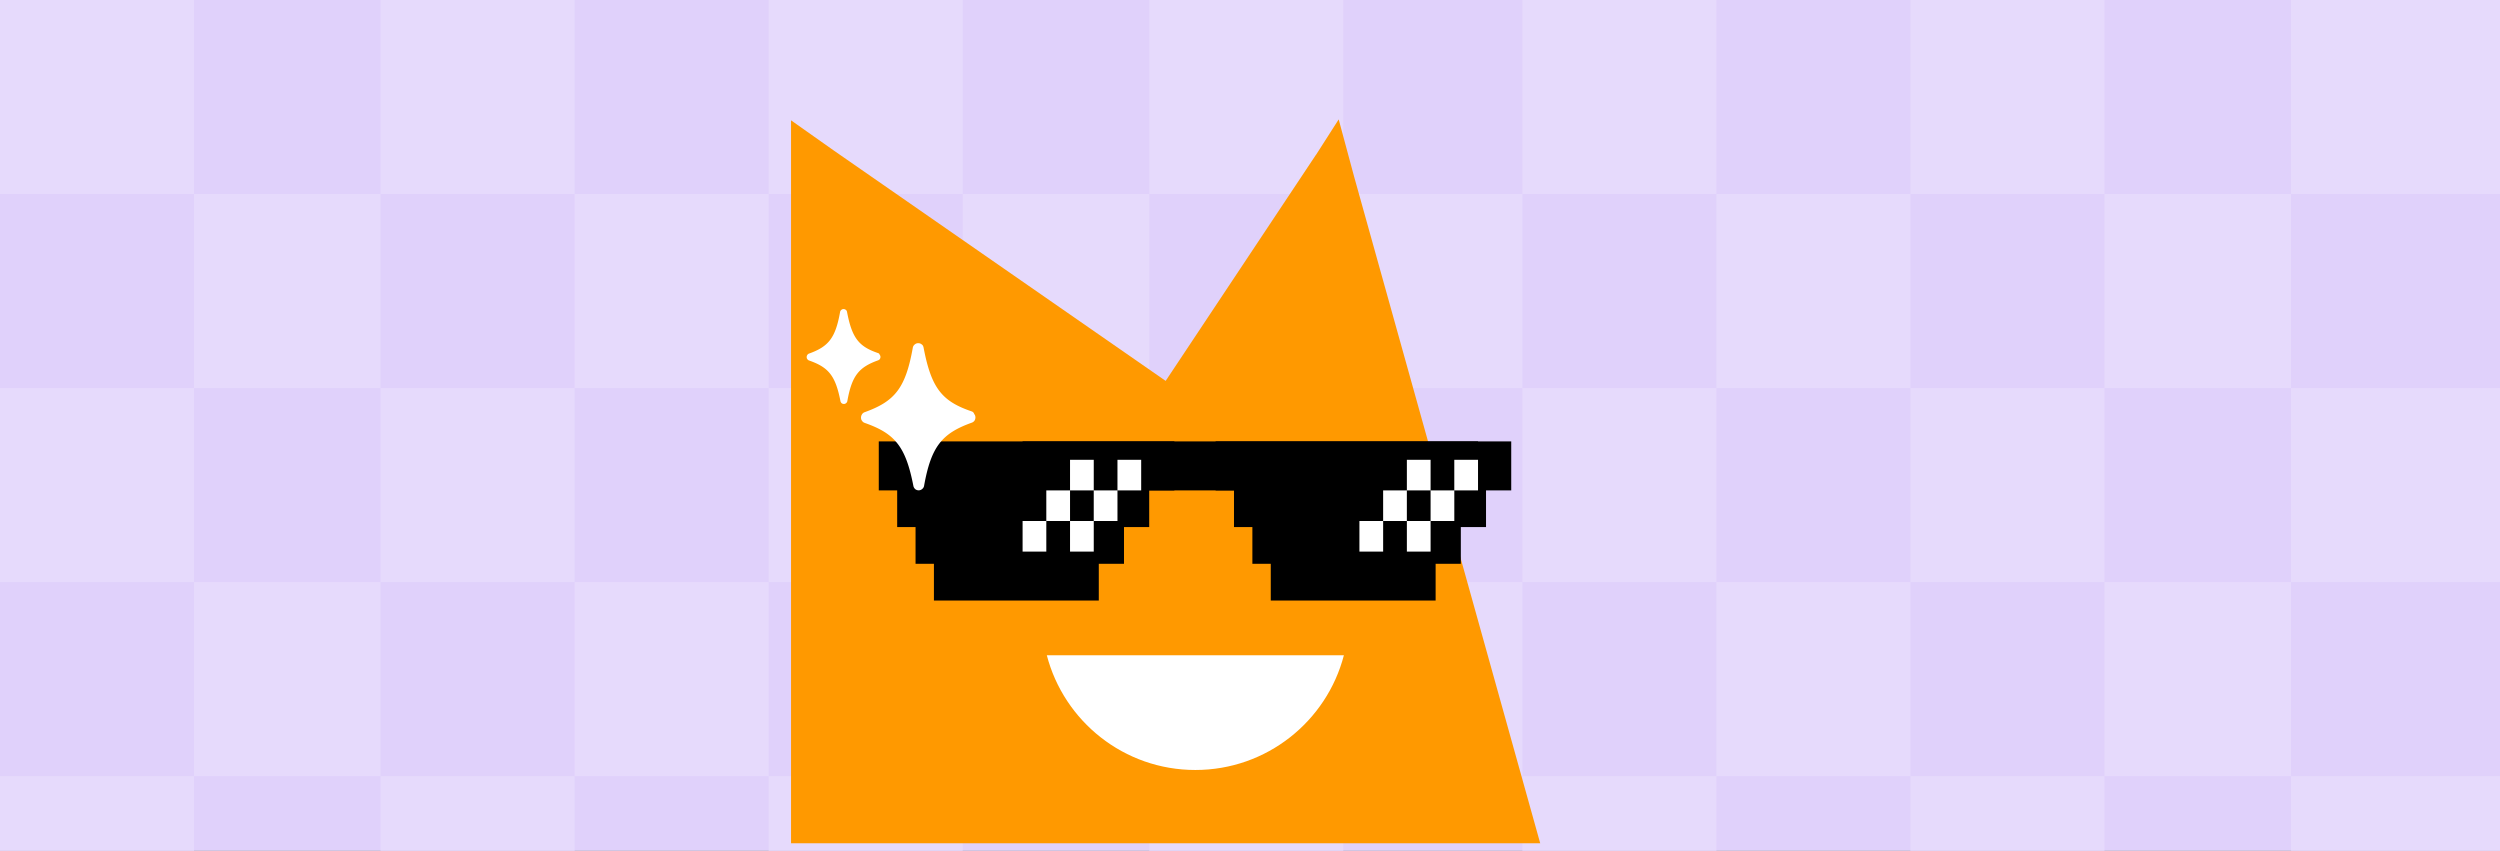 <svg xmlns="http://www.w3.org/2000/svg" width="335" height="114" fill="none"><rect width="100%" height="100%" fill="#808080" stroke="none"/><g clip-path="url(#a)"><path fill="#E0D1FB" d="M0 0h335v114H0z"/><path fill="#E6DAFC" d="M0 0h26v26H0zM333 0h-26v26h26zM0 52h26v26H0zM333 52h-26v26h26zM0 104h26v26H0zM333 104h-26v26h26zM26 26h25v26H26zM307 26h-25v26h25zM26 78h25v26H26zM307 78h-25v26h25zM51 0h26v26H51zM282 0h-26v26h26zM51 52h26v26H51zM282 52h-26v26h26zM51 104h26v26H51zM282 104h-26v26h26zM103 0h26v26h-26zM230 0h-26v26h26zM103 52h26v26h-26zM230 52h-26v26h26zM103 104h26v26h-26zM230 104h-26v26h26zM154 0h26v26h-26zM333 0h26v26h-26zM154 52h26v26h-26zM333 52h26v26h-26zM154 104h26v26h-26zM333 104h26v26h-26zM77 26h26v26H77zM256 26h-26v26h26zM77 78h26v26H77zM256 78h-26v26h26zM129 26h25v26h-25zM204 26h-25v26h25zM129 78h25v26h-25zM204 78h-25v26h25z"/><g clip-path="url(#b)"><path fill="#F90" d="M181.445 23.646 179.384 16l-3.019 4.72c-.024.033-.052.061-.075.097L156.198 51.04l-44.443-30.852L106 16.125V113h100.389l-24.944-89.354Z"/><path fill="#fff" d="M140.273 87.804c2.3 8.843 10.34 15.374 19.904 15.374s17.604-6.529 19.904-15.374h-39.808Z"/><path fill="#000" d="M202.505 59.15h-39.612v6.561h39.612v-6.56Z"/><path fill="#000" d="M199.127 64.07h-33.772v6.56h33.772v-6.56Z"/><path fill="#000" d="M195.751 68.992h-27.932v6.56h27.932v-6.56Z"/><path fill="#000" d="M192.374 73.914h-22.091v6.56h22.091v-6.56ZM137.026 65.71h61.029v-6.56h-61.029v6.56Z"/><path fill="#fff" d="M194.875 65.71h3.18v-4.1h-3.18v4.1ZM191.699 69.811h3.179v-4.1h-3.179v4.1ZM188.52 73.914h3.179v-4.1h-3.179v4.1ZM188.52 65.71h3.179v-4.1h-3.179v4.1ZM185.34 69.811h3.179v-4.1h-3.179v4.1ZM182.162 73.914h3.179v-4.1h-3.179v4.1Z"/><path fill="#000" d="M157.368 59.15h-39.612v6.561h39.612v-6.56Z"/><path fill="#000" d="M153.994 64.07h-33.772v6.56h33.772v-6.56Z"/><path fill="#000" d="M150.616 68.992h-27.932v6.56h27.932v-6.56Z"/><path fill="#000" d="M147.238 73.914h-22.092v6.56h22.092v-6.56Z"/><path fill="#fff" d="M149.74 65.71h3.179v-4.1h-3.179v4.1ZM146.561 69.811h3.18v-4.1h-3.18v4.1ZM143.384 73.914h3.179v-4.1h-3.179v4.1ZM143.384 65.71h3.179v-4.1h-3.179v4.1ZM140.205 69.811h3.18v-4.1h-3.18v4.1ZM137.027 73.914h3.179v-4.1h-3.179v4.1Z"/></g><path fill="#fff" d="M130.232 55.136c-4.019-1.353-5.442-3.13-6.474-8.57-.037-.163-.107-.33-.251-.414a.68.68 0 0 0-.475-.165.68.68 0 0 0-.465.18.68.68 0 0 0-.252.432c-.964 5.39-2.389 7.18-6.454 8.636a.672.672 0 0 0-.356.29.822.822 0 0 0-.131.45c.008.158.046.319.155.43.073.136.217.22.366.273 4.041 1.42 5.468 3.165 6.495 8.418a.79.79 0 0 0 .246.443.713.713 0 0 0 .475.164.681.681 0 0 0 .465-.18.68.68 0 0 0 .252-.431c.946-5.27 2.397-7.023 6.396-8.456a.76.76 0 0 0 .353-.26.82.82 0 0 0 .13-.449c-.008-.158-.045-.318-.154-.43-.064-.197-.172-.306-.321-.36v-.002ZM117.676 47.318c-2.591-.873-3.51-2.02-4.175-5.528-.024-.105-.069-.212-.162-.267a.447.447 0 0 0-.307-.107.426.426 0 0 0-.299.117.432.432 0 0 0-.162.279c-.622 3.476-1.541 4.63-4.164 5.569a.426.426 0 0 0-.229.188.516.516 0 0 0-.084.29c.004.1.03.205.099.276a.42.42 0 0 0 .236.176c2.605.915 3.526 2.041 4.189 5.429a.504.504 0 0 0 .158.285c.09.073.206.11.307.107a.426.426 0 0 0 .299-.117.438.438 0 0 0 .163-.28c.609-3.398 1.546-4.529 4.125-5.453a.487.487 0 0 0 .228-.168.523.523 0 0 0 .083-.29.419.419 0 0 0-.099-.277c-.041-.126-.111-.198-.208-.233l.002.004Z"/></g><defs><clipPath id="a"><path fill="#fff" d="M0 0h335v114H0z"/></clipPath><clipPath id="b"><path fill="#fff" d="M106 16h102.023v97H106z"/></clipPath></defs></svg>